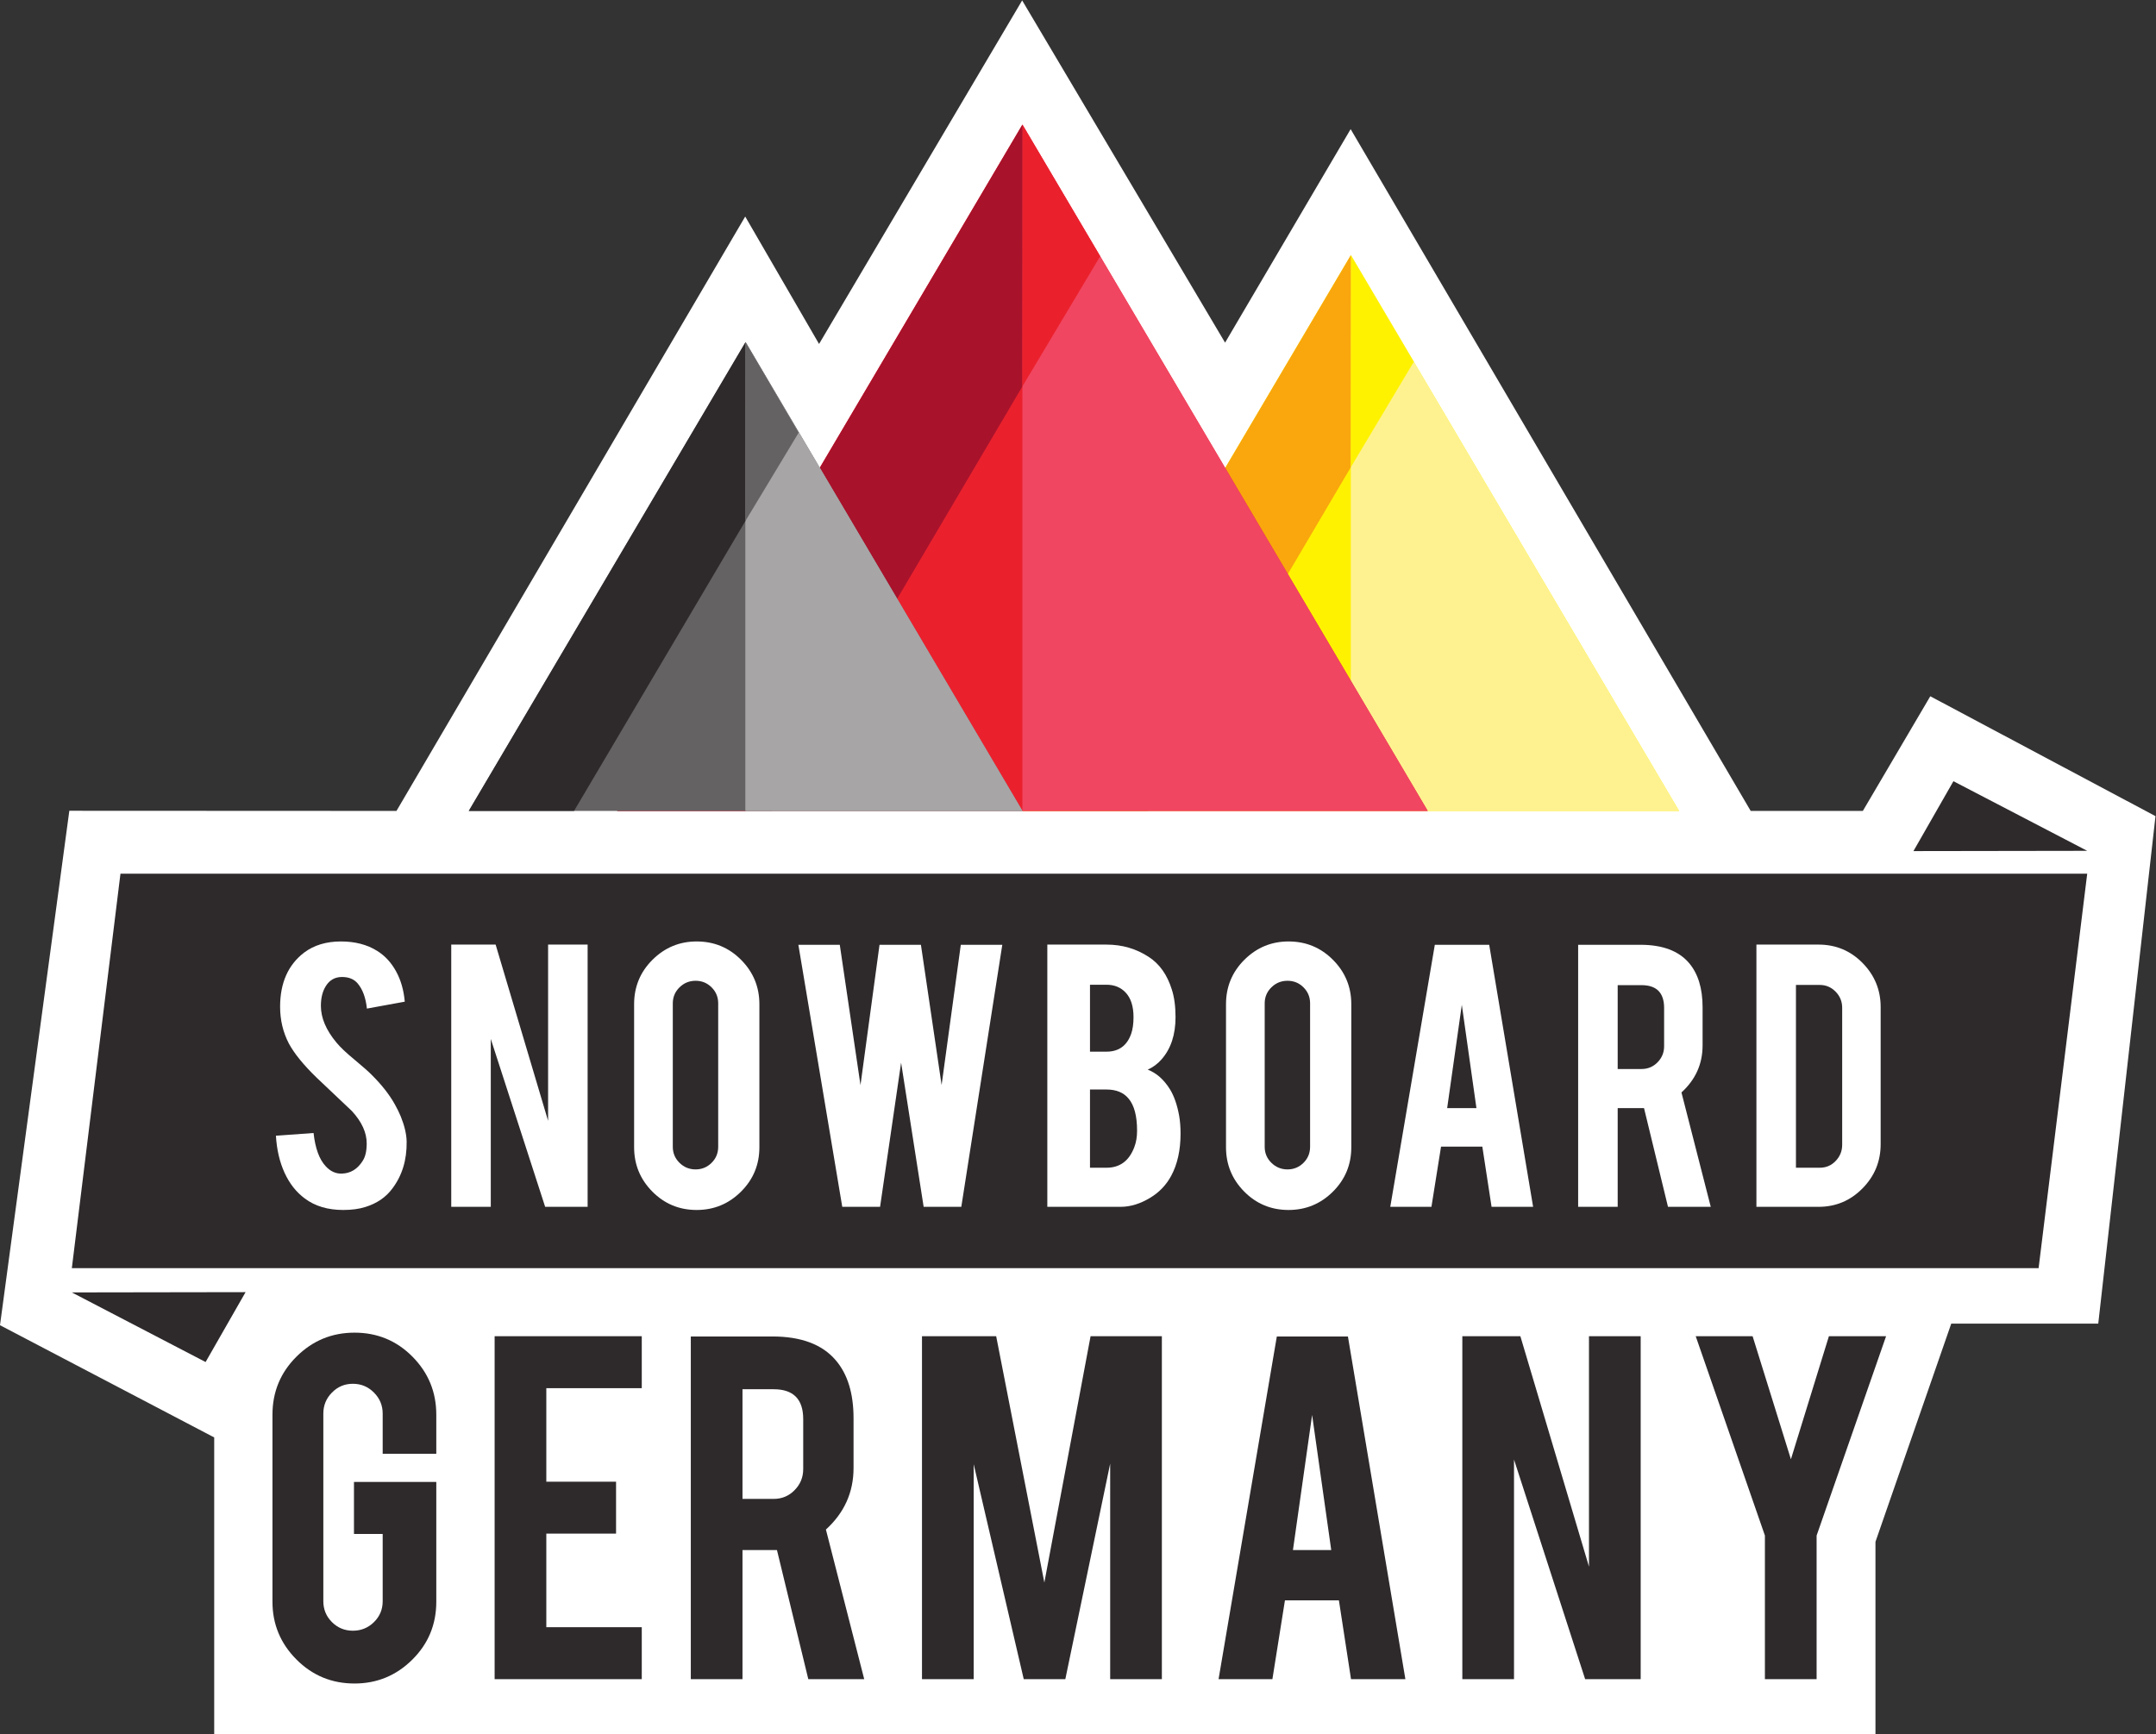<svg xmlns:dc="http://purl.org/dc/elements/1.1/" xmlns:cc="http://creativecommons.org/ns#" xmlns:rdf="http://www.w3.org/1999/02/22-rdf-syntax-ns#" xmlns:svg="http://www.w3.org/2000/svg" xmlns="http://www.w3.org/2000/svg" viewBox="0 0 292.307 235.173" xml:space="preserve" id="svg2" version="1.1"><rect x="0" y="0" width="292.307" height="235.173" fill="#333333" stroke="none"/><defs id="defs6"/><g transform="matrix(1.333,0,0,-1.333,0,235.173)" id="g10"><g transform="scale(0.1)" id="g12"><path id="path14" style="fill:#ffffff;fill-opacity:1;fill-rule:nonzero;stroke:none" d="M 0,416.16 217.867,302 V 0 H 1907.52 v 195.82 l 77.09,221.961 h 149.51 l 58.21,516.223 -229.05,121.946 -68.59,-116.634 H 1780.62 L 1373.73,1632.88 1246.02,1415.68 1039.63,1763.81 833.051,1414.33 757.953,1543.96 403.246,939.316 70.512,939.469 0,416.16"/><path id="path16" style="fill:#2e2a2b;fill-opacity:1;fill-rule:nonzero;stroke:none" d="M 249.77,449.789 209.105,378.699 73.043,449.512 Z"/><path id="path18" style="fill:#2e2a2b;fill-opacity:1;fill-rule:nonzero;stroke:none" d="M 2073.44,474.172 H 73.066 L 122.52,875.441 h 2000.36 l -49.44,-401.269"/><path id="path20" style="fill:#2e2a2b;fill-opacity:1;fill-rule:nonzero;stroke:none" d="m 1946.15,898.457 40.66,71.094 136.07,-70.821 z"/><path id="path22" style="fill:#2e2a2b;fill-opacity:1;fill-rule:nonzero;stroke:none" d="m 360.582,51.672 c -23.199,0 -42.894,8.156 -59.117,24.488 -16.235,16.309 -24.34,35.879 -24.34,58.692 v 190.269 c 0,23.188 8.148,42.891 24.473,59.117 16.324,16.223 35.98,24.34 58.984,24.34 23.172,0 42.84,-8.156 58.973,-24.469 16.133,-16.328 24.191,-35.98 24.191,-58.988 v -39.762 h -54.523 v 40.879 c 0,8.364 -2.969,15.492 -8.903,21.403 -5.929,5.961 -13.07,8.929 -21.414,8.929 -8.347,0 -15.445,-2.968 -21.273,-8.929 -5.852,-5.911 -8.778,-13.039 -8.778,-21.403 V 135.422 c 0,-8.363 2.926,-15.453 8.778,-21.293 5.828,-5.84 12.926,-8.75 21.273,-8.75 8.344,0 15.485,2.891 21.414,8.711 5.934,5.84 8.903,12.91 8.903,21.23 v 68.508 h -29.2 v 52.883 h 83.723 V 134.852 C 443.746,111.672 435.59,92 419.273,75.871 402.949,59.73 383.383,51.672 360.582,51.672"/><path id="path24" style="fill:#2e2a2b;fill-opacity:1;fill-rule:nonzero;stroke:none" d="M 503.082,56.121 V 404.969 h 149.66 v -52.848 h -97.09 V 256.98 h 70.934 v -52.851 h -70.934 v -95.16 h 97.09 V 56.121 h -149.66"/><path id="path26" style="fill:#2e2a2b;fill-opacity:1;fill-rule:nonzero;stroke:none" d="m 816.941,320.672 c 0,20.219 -10.007,30.348 -30.039,30.348 H 755.18 V 239.461 h 31.722 c 8.352,0 15.442,2.949 21.286,8.91 5.832,5.91 8.753,13.059 8.753,21.399 z m -31.433,84.027 c 29.297,0 50.805,-8.07 64.535,-24.211 12.062,-14.097 18.094,-33.75 18.094,-58.976 v -50.621 c 0,-24.653 -9.364,-45.532 -28.11,-62.602 L 878.98,56.121 H 822.117 L 790.234,187.43 c -1.48,0 -3.062,0 -4.726,0 H 755.18 V 56.121 H 702.617 V 404.699 h 82.891"/><path id="path28" style="fill:#2e2a2b;fill-opacity:1;fill-rule:nonzero;stroke:none" d="M 990.336,56.121 H 937.75 V 404.969 h 75.45 l 49,-250.59 47.02,250.59 h 72.5 V 56.121 h -52.57 V 275.34 L 1083.54,56.121 h -42.3 L 990.336,274.77 V 56.121"/><path id="path30" style="fill:#2e2a2b;fill-opacity:1;fill-rule:nonzero;stroke:none" d="m 1334.54,324.852 -19.5,-137.422 h 38.95 z M 1306.9,136.238 1294.15,56.121 h -54.75 l 59.25,348.578 h 72.31 L 1429.4,56.121 h -55.29 l -12.31,80.117 h -54.9"/><path id="path32" style="fill:#2e2a2b;fill-opacity:1;fill-rule:nonzero;stroke:none" d="m 1546.35,404.969 69.79,-234.438 v 234.438 h 52.58 V 56.121 h -56.49 L 1539.89,279.5 V 56.121 h -52.56 V 404.969 h 59.02"/><path id="path34" style="fill:#2e2a2b;fill-opacity:1;fill-rule:nonzero;stroke:none" d="m 1795.08,202.172 -70.39,202.797 h 57.87 l 38.96,-125.18 38.65,125.18 h 58.15 L 1847.66,202.172 V 56.121 h -52.58 V 202.172"/><path id="path36" style="fill:#ffffff;fill-opacity:1;fill-rule:nonzero;stroke:none" d="m 413.594,602.949 c 0.285,-18.578 -4.539,-34.469 -14.469,-47.66 -6.527,-8.93 -15.75,-15.23 -27.648,-18.918 -6.395,-2 -13.84,-2.992 -22.344,-2.992 -15.75,0 -28.789,3.91 -39.145,11.699 -8.644,6.391 -15.484,15.082 -20.531,26.051 -5.043,11.012 -7.977,23.59 -8.82,37.781 l 38.285,2.77 c 1.691,-15.551 5.812,-26.821 12.344,-33.801 4.812,-5.258 10.343,-7.758 16.589,-7.488 8.79,0.289 15.813,4.621 21.067,13.007 2.683,4.122 4.039,9.981 4.039,17.661 0,11.07 -5.039,22.082 -15.102,33 -7.941,7.519 -19.867,18.82 -35.742,33.851 -13.332,12.918 -22.758,24.512 -28.293,34.731 -5.965,11.488 -8.937,23.98 -8.937,37.461 0,24.273 8.148,42.652 24.465,55.144 10.066,7.539 22.539,11.289 37.441,11.289 14.324,0 26.598,-3.195 36.812,-9.59 7.934,-4.941 14.356,-11.894 19.239,-20.832 4.898,-8.925 7.84,-19.215 8.84,-30.843 l -38.516,-7.032 c -1.133,10.922 -4.246,19.453 -9.355,25.551 -3.696,4.387 -9.012,6.594 -15.958,6.594 -7.375,0 -12.968,-3.274 -16.804,-9.793 -3.121,-5.238 -4.684,-11.77 -4.684,-19.57 0,-12.2 5.25,-24.61 15.738,-37.239 3.973,-4.812 9.926,-10.492 17.872,-17 9.355,-7.82 15.535,-13.261 18.519,-16.402 9.918,-9.91 17.567,-19.699 22.973,-29.359 2.539,-4.508 4.609,-8.711 6.164,-12.551 3.828,-9.489 5.812,-18 5.961,-25.52"/><path id="path38" style="fill:#ffffff;fill-opacity:1;fill-rule:nonzero;stroke:none" d="M 504.102,803.34 557.465,624.051 V 803.34 h 40.203 V 536.57 H 554.473 L 499.172,707.391 V 536.57 h -40.219 v 266.77 h 45.149"/><path id="path40" style="fill:#ffffff;fill-opacity:1;fill-rule:nonzero;stroke:none" d="m 730.473,743.559 c 0,6.39 -2.227,11.812 -6.707,16.293 -4.481,4.445 -9.895,6.683 -16.266,6.683 -6.391,0 -11.859,-2.238 -16.383,-6.683 -4.539,-4.481 -6.816,-9.903 -6.816,-16.293 V 597.648 c 0,-6.398 2.277,-11.828 6.816,-16.296 4.524,-4.454 9.992,-6.704 16.383,-6.704 6.371,0 11.785,2.25 16.266,6.704 4.48,4.468 6.707,9.898 6.707,16.296 z m -21.914,62.976 c 17.73,0 32.804,-6.222 45.207,-18.711 12.418,-12.5 18.605,-27.535 18.605,-45.094 V 597.211 c 0,-17.731 -6.234,-32.801 -18.723,-45.199 -12.464,-12.422 -27.496,-18.633 -45.089,-18.633 -17.731,0 -32.762,6.262 -45.09,18.723 -12.348,12.488 -18.52,27.507 -18.52,45.109 V 742.73 c 0,17.711 6.242,32.77 18.719,45.2 12.484,12.394 27.449,18.605 44.891,18.605"/><path id="path42" style="fill:#ffffff;fill-opacity:1;fill-rule:nonzero;stroke:none" d="m 977.223,803.145 h 42.207 L 977.738,536.57 h -38.3 l -22.93,146.66 -21.395,-146.66 h -38.457 l -44.64,266.575 h 42.125 l 21.058,-142.747 19.356,142.747 h 42.109 L 957.699,660.5 977.223,803.145"/><path id="path44" style="fill:#ffffff;fill-opacity:1;fill-rule:nonzero;stroke:none" d="m 1108.62,576.359 h 16.81 c 13.62,0 23.05,7.012 28.31,21.051 1.85,4.82 2.77,10.36 2.77,16.61 0,14.878 -2.86,25.75 -8.54,32.531 -5.07,6.238 -12.61,9.371 -22.54,9.371 h -16.81 z m 0,118.071 h 16.81 c 12.49,0 20.85,6.09 25.11,18.281 1.55,4.539 2.35,10.148 2.35,16.809 0,11.07 -2.71,19.449 -8.08,25.101 -4.98,5.25 -11.44,7.879 -19.38,7.879 h -16.81 z m -43.4,-157.86 v 266.77 h 60.21 c 15.88,0 30.22,-4.188 42.97,-12.547 10.92,-7.09 18.73,-18.078 23.4,-32.984 2.58,-7.93 3.83,-17.36 3.83,-28.289 0,-17.86 -4.75,-32.168 -14.24,-42.961 -3.98,-4.539 -8.66,-8.02 -14.04,-10.438 8.93,-3.402 16.52,-10.121 22.75,-20.199 4.11,-6.801 7.17,-15.594 9.16,-26.371 0.98,-5.531 1.48,-11.711 1.48,-18.52 0,-16.883 -3.2,-31.211 -9.56,-42.98 -4.97,-9.199 -12,-16.582 -21.06,-22.11 -10.21,-6.242 -20.36,-9.371 -30.43,-9.371 h -74.47"/><path id="path46" style="fill:#ffffff;fill-opacity:1;fill-rule:nonzero;stroke:none" d="m 1332.49,743.559 c 0,6.39 -2.23,11.812 -6.7,16.293 -4.47,4.445 -9.89,6.683 -16.28,6.683 -6.39,0 -11.83,-2.238 -16.38,-6.683 -4.55,-4.481 -6.82,-9.903 -6.82,-16.293 V 597.648 c 0,-6.398 2.27,-11.828 6.82,-16.296 4.55,-4.454 9.99,-6.704 16.38,-6.704 6.39,0 11.81,2.25 16.28,6.704 4.47,4.468 6.7,9.898 6.7,16.296 z m -21.92,62.976 c 17.73,0 32.8,-6.222 45.2,-18.711 12.43,-12.5 18.63,-27.535 18.63,-45.094 V 597.211 c 0,-17.731 -6.25,-32.801 -18.71,-45.199 -12.49,-12.422 -27.53,-18.633 -45.12,-18.633 -17.73,0 -32.76,6.262 -45.1,18.723 -12.32,12.488 -18.51,27.507 -18.51,45.109 V 742.73 c 0,17.711 6.25,32.77 18.73,45.2 12.48,12.394 27.44,18.605 44.88,18.605"/><path id="path48" style="fill:#ffffff;fill-opacity:1;fill-rule:nonzero;stroke:none" d="m 1486.8,742.07 -14.9,-105.082 h 29.77 z m -21.13,-144.242 -9.77,-61.258 h -41.87 l 45.31,266.575 h 55.31 l 44.67,-266.575 h -42.26 l -9.4,61.258 h -41.99"/><path id="path50" style="fill:#ffffff;fill-opacity:1;fill-rule:nonzero;stroke:none" d="m 1692.56,738.879 c 0,15.461 -7.67,23.199 -22.97,23.199 h -24.25 v -85.297 h 24.25 c 6.37,0 11.79,2.239 16.27,6.789 4.46,4.551 6.7,10.02 6.7,16.379 z m -24.05,64.266 c 22.41,0 38.86,-6.2 49.37,-18.516 9.2,-10.781 13.81,-25.809 13.81,-45.098 v -38.722 c 0,-18.868 -7.15,-34.809 -21.49,-47.868 L 1740,536.57 h -43.5 l -24.37,100.418 c -1.13,0 -2.34,0 -3.62,0 h -23.17 V 536.57 h -40.22 v 266.575 h 63.39"/><path id="path52" style="fill:#ffffff;fill-opacity:1;fill-rule:nonzero;stroke:none" d="m 1826.65,576.359 h 24.25 c 6.37,0 11.78,2.289 16.16,6.903 4.39,4.617 6.6,10.027 6.6,16.289 v 139.551 c 0,6.367 -2.23,11.839 -6.71,16.378 -4.45,4.551 -9.82,6.809 -16.05,6.809 h -24.25 z m 86.15,24.032 c 0,-17.582 -6.15,-32.61 -18.52,-45.102 -12.32,-12.488 -27.22,-18.719 -44.66,-18.719 h -63.19 v 266.77 h 63.19 c 17.57,0 32.51,-6.231 44.78,-18.711 12.27,-12.488 18.4,-27.449 18.4,-44.891 V 600.391"/><path id="path54" style="fill:#fff200;fill-opacity:1;fill-rule:nonzero;stroke:none" d="m 1040.14,939.316 333.79,565.344 333.83,-565.344 z"/><path id="path56" style="fill:#fef290;fill-opacity:1;fill-rule:nonzero;stroke:none" d="M 1373.93,939.316 V 1504.66 L 1707.76,939.316 Z"/><path id="path58" style="fill:#fff200;fill-opacity:1;fill-rule:nonzero;stroke:none" d="m 1373.73,1288.66 0.2,216 64.04,-108.47 z"/><path id="path60" style="fill:#f9a70d;fill-opacity:1;fill-rule:nonzero;stroke:none" d="m 1040.14,939.316 h 127.6 l 205.99,349.344 0.2,216 -333.79,-565.344"/><path id="path62" style="fill:#ea212d;fill-opacity:1;fill-rule:nonzero;stroke:none" d="M 627.672,939.316 1039.89,1637.48 1452.15,939.316 Z"/><path id="path64" style="fill:#f14661;fill-opacity:1;fill-rule:nonzero;stroke:none" d="M 1039.89,939.316 V 1637.48 L 1452.15,939.316 Z"/><path id="path66" style="fill:#ea212d;fill-opacity:1;fill-rule:nonzero;stroke:none" d="m 1039.63,1370.74 0.26,266.74 79.1,-133.95 z"/><path id="path68" style="fill:#a9122b;fill-opacity:1;fill-rule:nonzero;stroke:none" d="m 627.672,939.316 h 157.586 l 254.372,431.424 0.26,266.74 -412.218,-698.164"/><path id="path70" style="fill:#656263;fill-opacity:1;fill-rule:nonzero;stroke:none" d="M 476.773,939.316 758.305,1416.23 1039.89,939.316 Z"/><path id="path72" style="fill:#a7a5a6;fill-opacity:1;fill-rule:nonzero;stroke:none" d="M 758.305,939.316 V 1416.23 L 1039.89,939.316 Z"/><path id="path74" style="fill:#a7a5a6;fill-opacity:1;fill-rule:nonzero;stroke:none" d="M 758.305,939.316 V 1416.23 L 1039.89,939.316 Z"/><path id="path76" style="fill:#2e2a2b;fill-opacity:1;fill-rule:nonzero;stroke:none" d="m 476.773,939.316 h 107.09 l 174.383,295.094 0.059,181.82 -281.532,-476.914"/><path id="path78" style="fill:#656263;fill-opacity:1;fill-rule:nonzero;stroke:none" d="m 758.305,1416.23 -0.059,-181.82 54.109,89.75 z"/></g></g></svg>